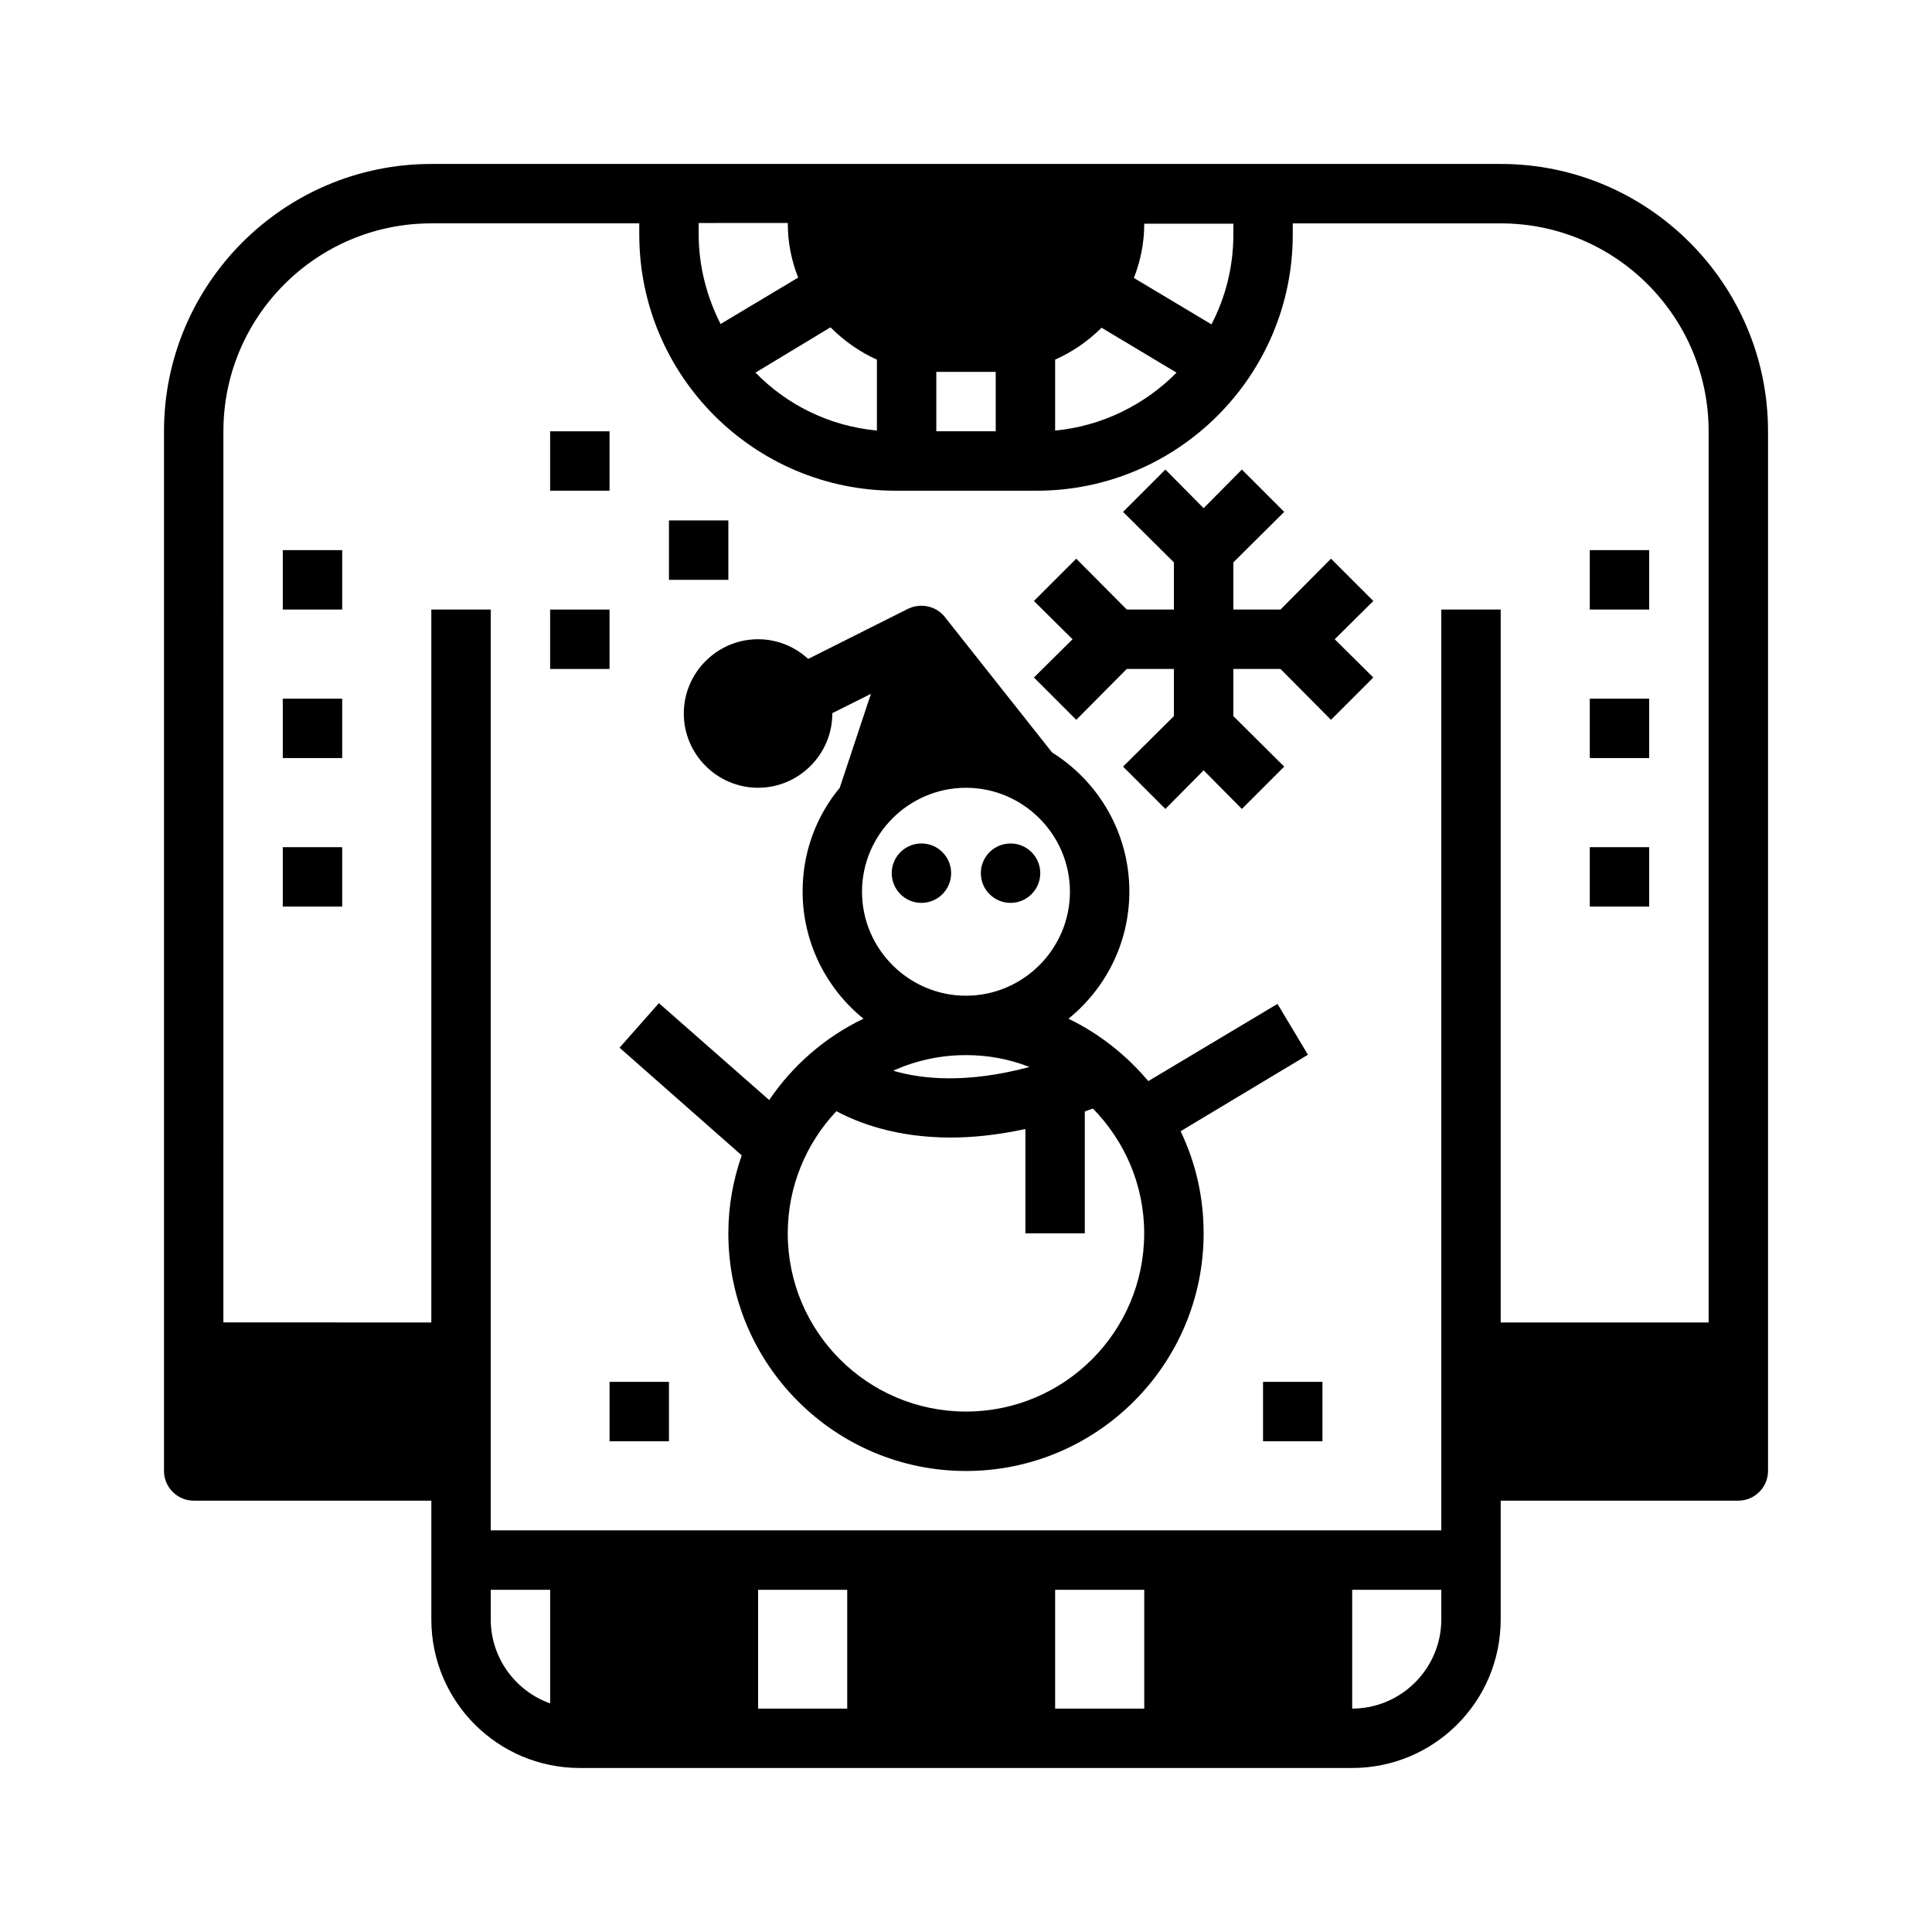 <?xml version="1.0" encoding="UTF-8"?>
<!-- Uploaded to: ICON Repo, www.iconrepo.com, Generator: ICON Repo Mixer Tools -->
<svg fill="#000000" width="800px" height="800px" version="1.1" viewBox="144 144 512 512" xmlns="http://www.w3.org/2000/svg">
 <g>
  <path d="m541.7 187.45h-283.39c-39.066 0-70.848 31.785-70.848 70.848v275.52c0 4.328 3.543 7.871 7.871 7.871h62.977v31.488c0 21.746 17.613 39.359 39.359 39.359h204.67c21.746 0 39.359-17.613 39.359-39.359v-31.488h62.977c4.328 0 7.871-3.543 7.871-7.871v-275.52c0-39.062-31.781-70.848-70.848-70.848zm-165.31 51.859v18.793c-12.594-1.18-23.812-6.789-32.176-15.352l19.875-12.004c3.543 3.543 7.676 6.496 12.301 8.562zm15.742 3.246h15.742v15.742h-15.742zm31.488-3.246c4.625-2.066 8.758-4.922 12.301-8.461l19.875 11.906c-8.363 8.461-19.68 14.168-32.176 15.352zm47.234-33.164c0 8.562-2.066 16.629-5.805 23.812l-20.566-12.301c1.77-4.43 2.754-9.348 2.754-14.367h23.617zm-118.08-2.949c0 5.117 0.984 9.938 2.754 14.367l-20.566 12.301c-3.641-7.184-5.805-15.254-5.805-23.812v-2.953l23.617-0.004zm-149.57 55.102c0-30.406 24.699-55.105 55.105-55.105h55.105v2.953c0 37.492 30.504 67.895 67.895 67.895l37.391 0.004c37.492 0 67.895-30.504 67.895-67.895v-2.953h55.105c30.406 0 55.105 24.699 55.105 55.105v236.16h-55.105v-188.93h-15.742v244.03h-251.91v-244.03h-15.742v188.93l-55.105-0.004zm141.7 307.01h23.617v31.488h-23.617zm78.719 0h23.617v31.488h-23.617zm-149.57 7.871v-7.871h15.742v30.109c-9.148-3.246-15.742-12.004-15.742-22.238zm228.29 23.617v-31.488h23.617v7.871c-0.004 12.988-10.629 23.617-23.617 23.617z"/>
  <path d="m321.28 281.92h15.742v15.742h-15.742z"/>
  <path d="m305.54 510.21h15.742v15.742h-15.742z"/>
  <path d="m565.31 289.79h15.742v15.742h-15.742z"/>
  <path d="m565.31 329.15h15.742v15.742h-15.742z"/>
  <path d="m565.31 368.51h15.742v15.742h-15.742z"/>
  <path d="m218.94 289.79h15.742v15.742h-15.742z"/>
  <path d="m218.94 329.15h15.742v15.742h-15.742z"/>
  <path d="m218.94 368.51h15.742v15.742h-15.742z"/>
  <path d="m289.79 258.3h15.742v15.742h-15.742z"/>
  <path d="m289.79 305.54h15.742v15.742h-15.742z"/>
  <path d="m429.22 334.76 13.383-13.48h12.496v12.496l-13.48 13.383 11.219 11.219 10.137-10.234 10.133 10.234 11.219-11.219-13.48-13.383v-12.496h12.496l13.383 13.48 11.219-11.215-10.234-10.137 10.234-10.137-11.219-11.215-13.383 13.48h-12.496v-12.496l13.48-13.383-11.219-11.219-10.133 10.234-10.137-10.234-11.219 11.219 13.48 13.383v12.496h-12.496l-13.383-13.48-11.219 11.215 10.234 10.137-10.234 10.137z"/>
  <path d="m396.06 375.4c0 4.348-3.523 7.871-7.871 7.871s-7.871-3.523-7.871-7.871c0-4.348 3.523-7.871 7.871-7.871s7.871 3.523 7.871 7.871"/>
  <path d="m419.68 375.4c0 4.348-3.527 7.871-7.875 7.871-4.348 0-7.871-3.523-7.871-7.871 0-4.348 3.523-7.871 7.871-7.871 4.348 0 7.875 3.523 7.875 7.871"/>
  <path d="m337.02 470.85c0 34.734 28.242 62.977 62.977 62.977s62.977-28.242 62.977-62.977c0-9.742-2.164-18.895-6.102-27.059l33.75-20.27-8.07-13.48-34.242 20.465c-5.805-6.887-12.988-12.594-21.156-16.531 9.84-7.969 16.137-20.074 16.137-33.75 0-15.449-8.168-29.125-20.469-36.801l-28.434-35.918c-1.77-2.262-4.723-3.344-7.578-2.856-0.789 0.098-1.477 0.395-2.164 0.688l-26.469 13.285c-3.543-3.246-8.168-5.215-13.285-5.215-10.824 0-19.68 8.855-19.68 19.68 0 10.824 8.855 19.68 19.68 19.68s19.68-8.855 19.68-19.68v-0.098l10.234-5.117-8.266 24.895c-6.199 7.477-9.84 17.023-9.84 27.453 0 13.578 6.297 25.781 16.137 33.75-10.137 4.82-18.793 12.398-24.992 21.551l-29.227-25.68-10.43 11.809 32.375 28.535c-2.266 6.492-3.543 13.383-3.543 20.664zm79.801-44.086c-16.531 4.43-28.535 3.246-36.113 0.984 5.902-2.656 12.398-4.133 19.285-4.133 5.906 0 11.613 1.082 16.828 3.148zm-44.379-46.441c0-15.152 12.398-27.551 27.551-27.551s27.551 12.398 27.551 27.551c0 15.152-12.398 27.551-27.551 27.551s-27.551-12.398-27.551-27.551zm-6.789 58.152c5.707 3.051 15.742 6.988 30.309 6.988 5.902 0 12.496-0.688 19.777-2.262v27.648h15.742v-32.273c0.688-0.297 1.477-0.59 2.164-0.789 8.363 8.562 13.578 20.172 13.578 33.062 0 26.074-21.156 47.23-47.23 47.23-26.074 0-47.23-21.156-47.23-47.23 0-12.496 4.922-23.914 12.891-32.375z"/>
  <path d="m478.72 510.21h15.742v15.742h-15.742z"/>
 </g>
</svg>
